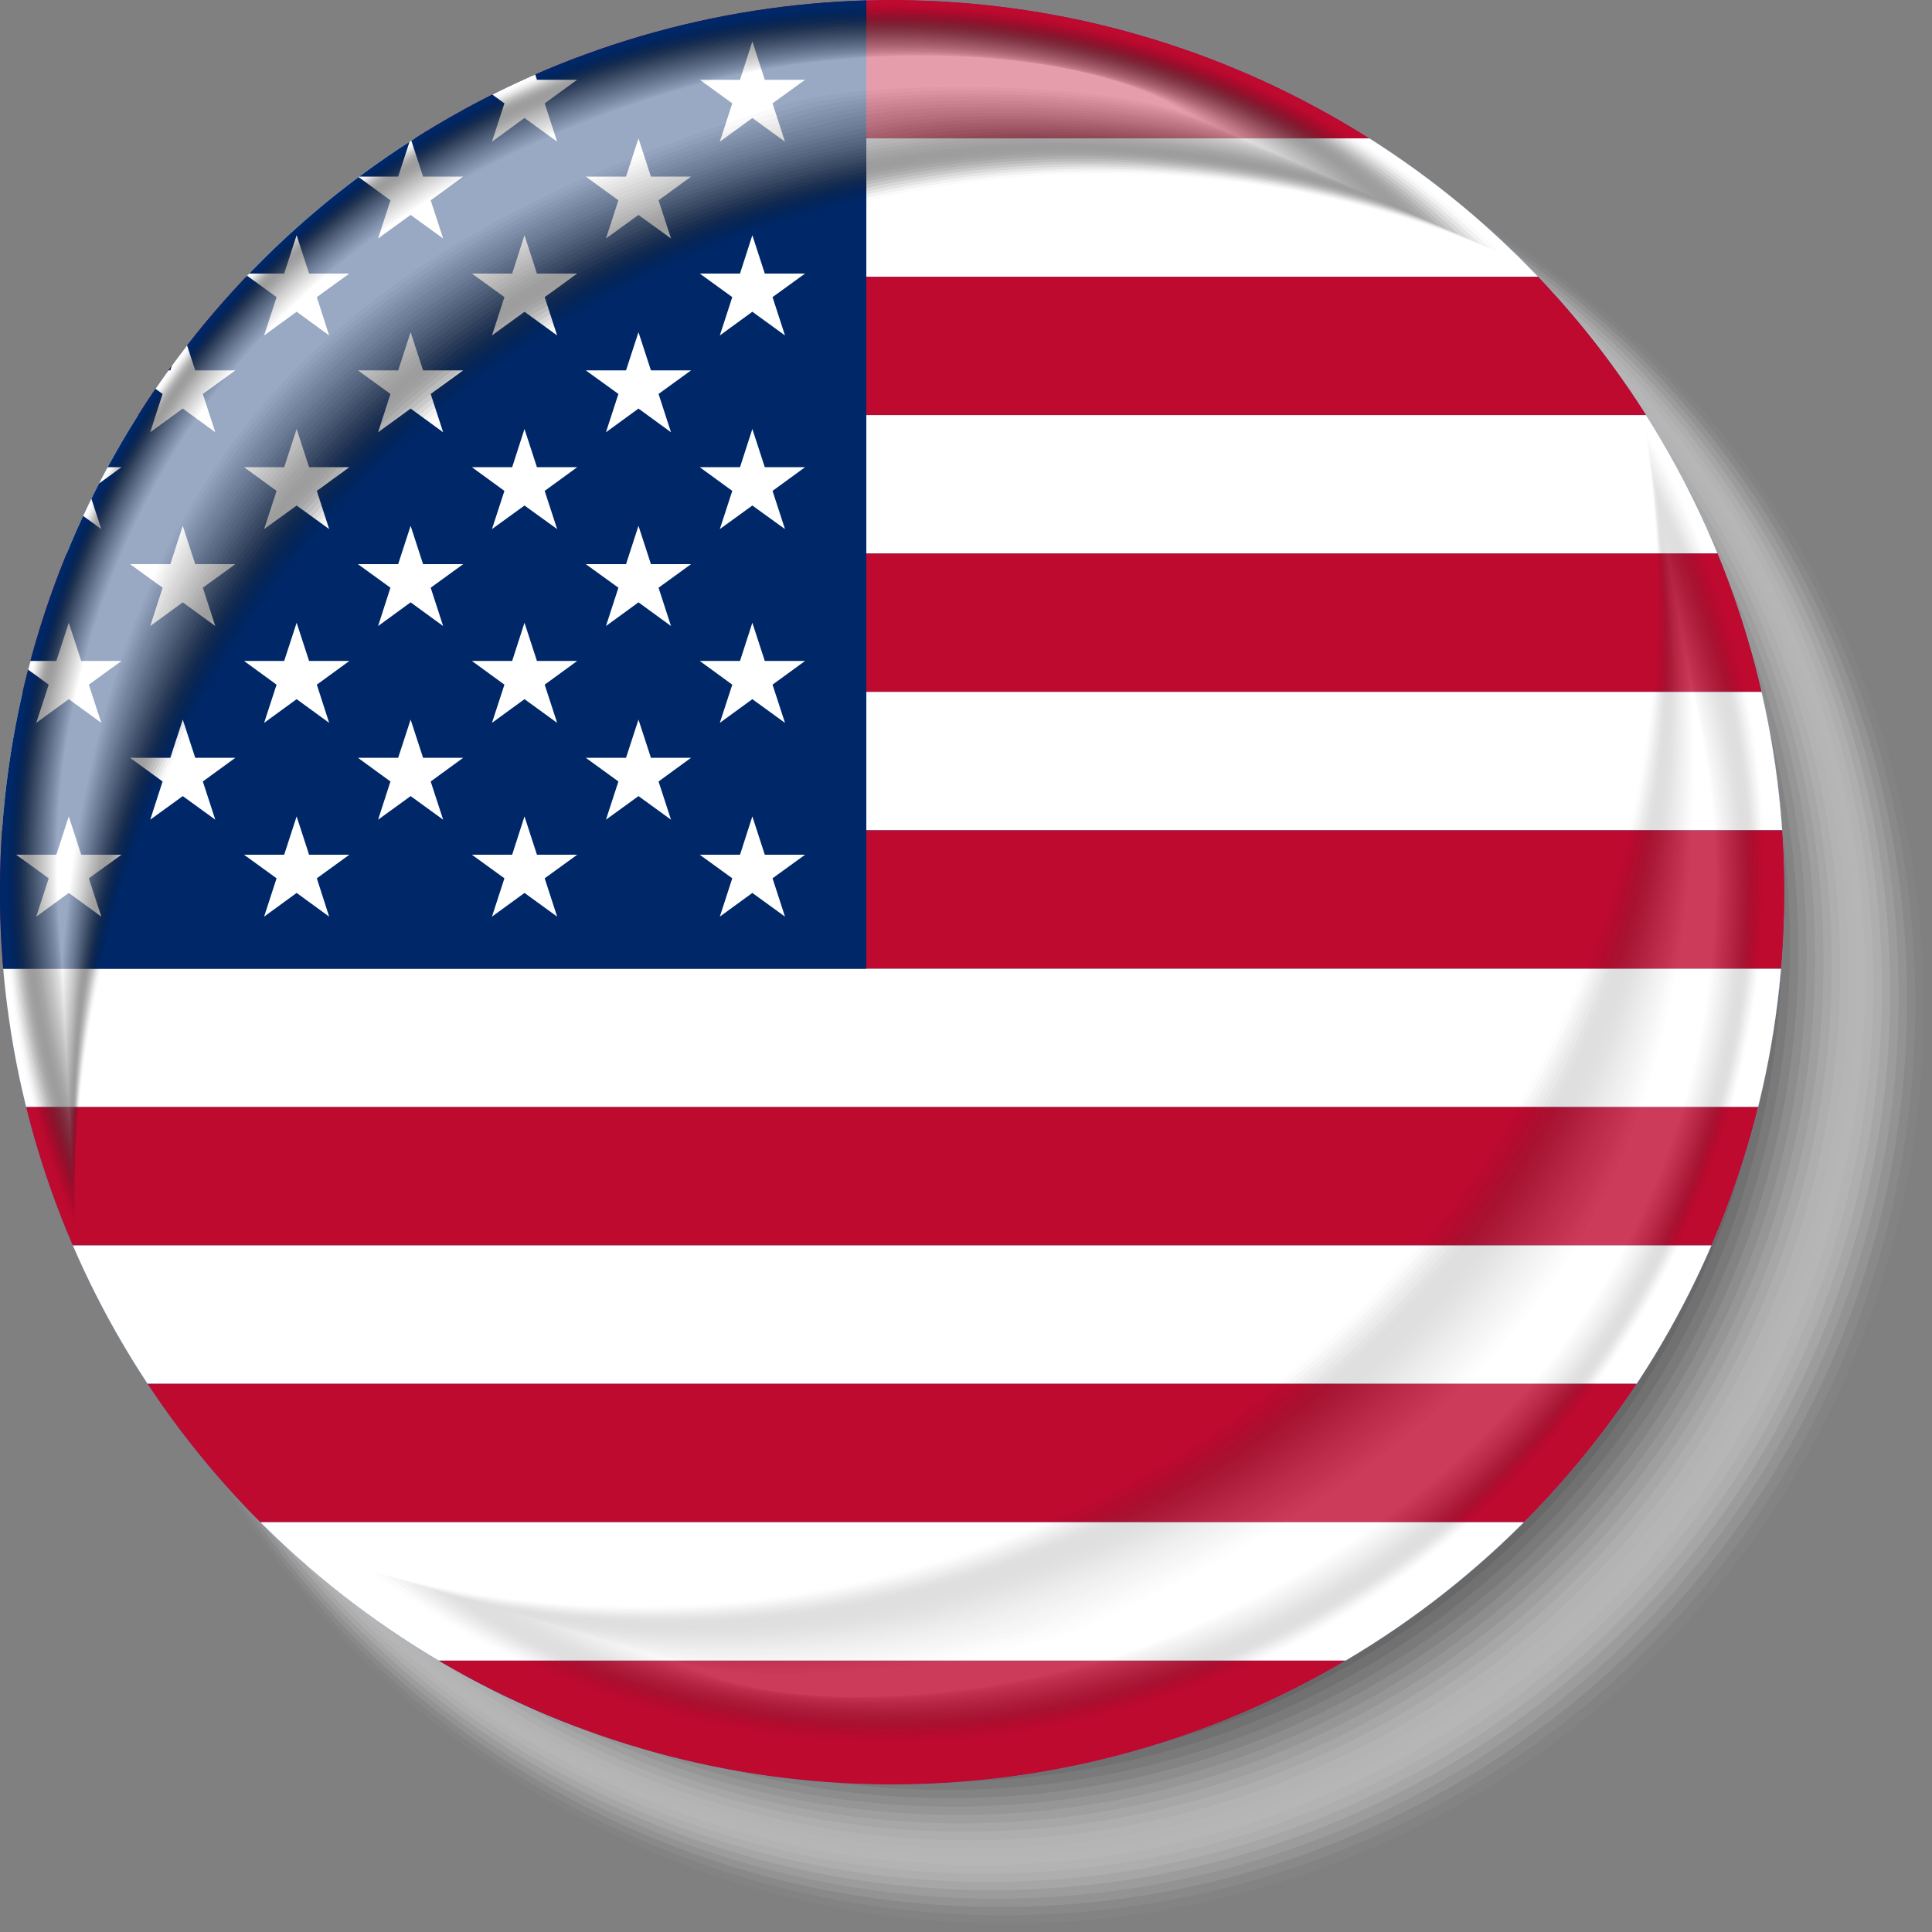 <?xml version="1.0" encoding="UTF-8"?>
<svg xmlns="http://www.w3.org/2000/svg" xmlns:xlink="http://www.w3.org/1999/xlink" viewBox="0 0 159.83 159.83">
  <rect x="0" y="0" width="159.83" height="159.83" fill="#808080" stroke="none"/>
  <defs>
    <style>
      .cls-1, .cls-2 {
        opacity: .68;
      }

      .cls-1, .cls-3 {
        fill: #525252;
      }

      .cls-4, .cls-5 {
        opacity: .52;
      }

      .cls-4, .cls-6 {
        fill: #848484;
      }

      .cls-7, .cls-8 {
        opacity: .39;
      }

      .cls-7, .cls-9 {
        fill: #636363;
      }

      .cls-10, .cls-11 {
        fill: #f7f7f7;
      }

      .cls-10, .cls-12 {
        opacity: .97;
      }

      .cls-13, .cls-14 {
        fill: #101010;
      }

      .cls-13, .cls-15 {
        opacity: .06;
      }

      .cls-16, .cls-17 {
        opacity: .77;
      }

      .cls-16, .cls-18 {
        fill: #3a3a3a;
      }

      .cls-19, .cls-20 {
        fill: #dedede;
      }

      .cls-19, .cls-21 {
        opacity: .87;
      }

      .cls-22, .cls-23 {
        opacity: .45;
      }

      .cls-22, .cls-24 {
        fill: #8c8c8c;
      }

      .cls-2, .cls-25 {
        fill: #adadad;
      }

      .cls-26, .cls-27 {
        fill: #292929;
      }

      .cls-26, .cls-28 {
        opacity: .16;
      }

      .cls-14, .cls-29 {
        opacity: .94;
      }

      .cls-30, .cls-31 {
        opacity: .58;
      }

      .cls-30, .cls-32 {
        fill: #6b6b6b;
      }

      .cls-31, .cls-33 {
        fill: #949494;
      }

      .cls-34, .cls-27 {
        opacity: .84;
      }

      .cls-34, .cls-28 {
        fill: #d6d6d6;
      }

      .cls-35, .cls-36 {
        opacity: .35;
      }

      .cls-35, .cls-37 {
        fill: #a5a5a5;
      }

      .cls-38, .cls-39 {
        opacity: .19;
      }

      .cls-38, .cls-40 {
        fill: #313131;
      }

      .cls-41, .cls-42 {
        fill: #bdbdbd;
      }

      .cls-41, .cls-43 {
        opacity: .74;
      }

      .cls-44, .cls-45 {
        fill: #fff;
      }

      .cls-46, .cls-47 {
        fill: #e6e6e6;
      }

      .cls-46, .cls-48 {
        opacity: .1;
      }

      .cls-49, .cls-42 {
        opacity: .26;
      }

      .cls-49, .cls-43 {
        fill: #424242;
      }

      .cls-47, .cls-50 {
        opacity: .9;
      }

      .cls-20, .cls-51 {
        opacity: .13;
      }

      .cls-52, .cls-53 {
        fill: #b5b5b5;
      }

      .cls-52, .cls-54 {
        opacity: .29;
      }

      .cls-15, .cls-29 {
        fill: #efefef;
      }

      .cls-55 {
        fill: none;
      }

      .cls-23, .cls-56 {
        fill: #737373;
      }

      .cls-5, .cls-57 {
        fill: #7b7b7b;
      }

      .cls-58, .cls-11 {
        opacity: .03;
      }

      .cls-58, .cls-12 {
        fill: #080808;
      }

      .cls-17, .cls-59 {
        fill: #c5c5c5;
      }

      .cls-60 {
        fill: url(#radial-gradient);
      }

      .cls-36, .cls-61 {
        fill: #5a5a5a;
      }

      .cls-53, .cls-62 {
        opacity: .71;
      }

      .cls-45, .cls-63 {
        opacity: 0;
      }

      .cls-37, .cls-61 {
        opacity: .65;
      }

      .cls-64, .cls-8 {
        fill: #9c9c9c;
      }

      .cls-64, .cls-9 {
        opacity: .61;
      }

      .cls-3, .cls-25 {
        opacity: .32;
      }

      .cls-65 {
        isolation: isolate;
      }

      .cls-66 {
        opacity: .2;
      }

      .cls-66, .cls-67 {
        mix-blend-mode: overlay;
      }

      .cls-18, .cls-59 {
        opacity: .23;
      }

      .cls-68 {
        fill: #bf0a30;
      }

      .cls-39, .cls-69 {
        fill: #cecece;
      }

      .cls-48, .cls-50 {
        fill: #191919;
      }

      .cls-62, .cls-54 {
        fill: #4a4a4a;
      }

      .cls-33, .cls-32 {
        opacity: .42;
      }

      .cls-70 {
        mix-blend-mode: multiply;
      }

      .cls-6, .cls-57 {
        opacity: .48;
      }

      .cls-21, .cls-51 {
        fill: #212121;
      }

      .cls-40, .cls-69 {
        opacity: .81;
      }

      .cls-56, .cls-24 {
        opacity: .55;
      }

      .cls-67 {
        opacity: .6;
      }

      .cls-71 {
        fill: #002868;
      }

      .cls-72 {
        clip-path: url(#clippath);
      }

      .cls-73 {
        fill: #0d5eaf;
      }
    </style>
    <radialGradient id="radial-gradient" cx="54.76" cy="41.39" fx="54.76" fy="41.39" r="83.29" gradientTransform="translate(.72 -.72) rotate(.56)" gradientUnits="userSpaceOnUse">
      <stop offset="0" stop-color="#f2f2f2"/>
      <stop offset="1" stop-color="#d6d6d6"/>
    </radialGradient>
    <clipPath id="clippath">
      <circle class="cls-55" cx="73.81" cy="73.81" r="73.81" transform="translate(-.75 .75) rotate(-.58)"/>
    </clipPath>
  </defs>
  <g class="cls-65">
    <g id="Capa_2" data-name="Capa 2">
      <g id="Capa_1-2" data-name="Capa 1">
        <g>
          <g class="cls-70">
            <circle class="cls-45" cx="83.65" cy="83.65" r="76.18" transform="translate(-34.65 83.65) rotate(-45)"/>
            <circle class="cls-11" cx="83.33" cy="83.33" r="75.81" transform="translate(-34.52 83.33) rotate(-45)"/>
            <circle class="cls-15" cx="83.02" cy="83.02" r="75.43" transform="translate(-34.39 83.02) rotate(-45)"/>
            <circle class="cls-46" cx="82.7" cy="82.7" r="75.06" transform="translate(-34.25 82.7) rotate(-45)"/>
            <circle class="cls-20" cx="82.38" cy="82.38" r="74.69" transform="translate(-34.12 82.38) rotate(-45)"/>
            <circle class="cls-28" cx="82.06" cy="82.06" r="74.31" transform="translate(-33.99 82.06) rotate(-45)"/>
            <circle class="cls-39" cx="81.75" cy="81.75" r="73.94" transform="translate(-22.85 32.51) rotate(-19.79)"/>
            <circle class="cls-59" cx="81.43" cy="81.43" r="73.56" transform="translate(-21.78 30.34) rotate(-18.66)"/>
            <circle class="cls-42" cx="81.11" cy="81.11" r="73.19" transform="translate(-20.95 28.75) rotate(-17.84)"/>
            <circle class="cls-52" cx="80.8" cy="80.8" r="72.81" transform="translate(-20.29 27.53) rotate(-17.21)"/>
            <circle class="cls-25" cx="80.48" cy="80.48" r="72.44" transform="translate(-19.75 26.56) rotate(-16.72)"/>
            <circle class="cls-35" cx="80.16" cy="80.16" r="72.07" transform="translate(-19.3 25.76) rotate(-16.32)"/>
            <circle class="cls-8" cx="79.84" cy="79.84" r="71.69" transform="translate(-18.91 25.1) rotate(-16)"/>
            <circle class="cls-33" cx="79.53" cy="79.53" r="71.32" transform="translate(-18.58 24.53) rotate(-15.73)"/>
            <circle class="cls-22" cx="79.21" cy="79.21" r="70.94" transform="translate(-18.28 24.04) rotate(-15.5)"/>
            <path class="cls-6" d="M149.46,78.89c0,38.97-31.6,70.57-70.57,70.57S8.32,117.86,8.32,78.89,39.92,8.32,78.89,8.32s70.57,31.6,70.57,70.57Z"/>
            <path class="cls-5" d="M148.77,78.57c0,38.77-31.43,70.19-70.19,70.19S8.38,117.34,8.38,78.57,39.81,8.38,78.57,8.38s70.19,31.43,70.19,70.19Z"/>
            <path class="cls-56" d="M148.08,78.26c0,38.56-31.26,69.82-69.82,69.82S8.44,116.82,8.44,78.26,39.7,8.44,78.26,8.44s69.82,31.26,69.82,69.82Z"/>
            <path class="cls-30" d="M147.39,77.94c0,38.35-31.09,69.45-69.45,69.45S8.49,116.29,8.49,77.94,39.59,8.49,77.94,8.49s69.45,31.09,69.45,69.45Z"/>
            <path class="cls-9" d="M146.69,77.62c0,38.15-30.93,69.07-69.07,69.07S8.55,115.77,8.55,77.62,39.47,8.55,77.62,8.55s69.07,30.92,69.07,69.07Z"/>
            <path class="cls-61" d="M146,77.3c0,37.94-30.76,68.7-68.7,68.7S8.61,115.24,8.61,77.3,39.36,8.61,77.3,8.61s68.7,30.76,68.7,68.7Z"/>
            <path class="cls-1" d="M145.31,76.99c0,37.73-30.59,68.32-68.32,68.32S8.67,114.72,8.67,76.99,39.25,8.66,76.99,8.66s68.32,30.59,68.32,68.32Z"/>
            <path class="cls-62" d="M144.62,76.67c0,37.53-30.42,67.95-67.95,67.95S8.72,114.2,8.72,76.67,39.14,8.72,76.67,8.72s67.95,30.42,67.95,67.95Z"/>
            <path class="cls-43" d="M143.93,76.35c0,37.32-30.26,67.57-67.57,67.57S8.78,113.67,8.78,76.35,39.03,8.78,76.35,8.78s67.57,30.25,67.57,67.57Z"/>
            <path class="cls-16" d="M143.24,76.04c0,37.11-30.09,67.2-67.2,67.2S8.84,113.15,8.84,76.04,38.92,8.84,76.04,8.84s67.2,30.09,67.2,67.2Z"/>
            <path class="cls-40" d="M142.54,75.72c0,36.91-29.92,66.82-66.83,66.82S8.89,112.62,8.89,75.72,38.81,8.89,75.72,8.89s66.83,29.92,66.83,66.83Z"/>
            <path class="cls-27" d="M141.85,75.4c0,36.7-29.75,66.45-66.45,66.45S8.95,112.1,8.95,75.4,38.7,8.95,75.4,8.95s66.45,29.75,66.45,66.45Z"/>
            <path class="cls-21" d="M141.16,75.08c0,36.49-29.58,66.08-66.08,66.08S9.01,111.58,9.01,75.08,38.59,9.01,75.08,9.01s66.08,29.58,66.08,66.08Z"/>
            <path class="cls-50" d="M140.47,74.77c0,36.29-29.42,65.7-65.7,65.7S9.06,111.05,9.06,74.77,38.48,9.06,74.77,9.06s65.7,29.42,65.7,65.7Z"/>
            <path class="cls-14" d="M139.78,74.45c0,36.08-29.25,65.33-65.33,65.33S9.12,110.53,9.12,74.45,38.37,9.12,74.45,9.12s65.33,29.25,65.33,65.33Z"/>
            <path class="cls-12" d="M139.09,74.13c0,35.87-29.08,64.95-64.95,64.95S9.18,110,9.18,74.13,38.26,9.18,74.13,9.18s64.95,29.08,64.95,64.95Z"/>
            <path d="M138.39,73.81c0,35.67-28.91,64.58-64.58,64.58S9.24,109.48,9.24,73.81,38.15,9.24,73.81,9.24s64.58,28.91,64.58,64.58Z"/>
          </g>
          <circle class="cls-60" cx="73.81" cy="73.81" r="73.81" transform="translate(-.72 .72) rotate(-.56)"/>
          <g class="cls-72">
            <polygon class="cls-73" points="-3.95 -1.79 -3.95 73.37 -3.95 147.63 47.83 147.63 47.83 73.37 47.83 -1.79 -3.95 -1.79"/>
            <polygon class="cls-73" points="38.24 -1.79 38.24 73.37 38.24 147.63 151.01 147.63 151.01 73.37 151.01 -1.79 38.24 -1.79"/>
            <g>
              <rect class="cls-68" x="-41.44" y="0" width="270.28" height="11.45"/>
              <rect class="cls-44" x="-41.44" y="11.45" width="270.28" height="11.45"/>
              <rect class="cls-68" x="-41.44" y="22.9" width="270.28" height="11.45"/>
              <rect class="cls-44" x="-41.44" y="34.34" width="270.28" height="11.45"/>
              <rect class="cls-68" x="-41.44" y="45.79" width="270.28" height="11.45"/>
              <rect class="cls-44" x="-41.44" y="57.24" width="270.28" height="11.45"/>
              <rect class="cls-68" x="-41.44" y="68.69" width="270.28" height="11.45"/>
              <rect class="cls-44" x="-41.44" y="80.14" width="270.28" height="11.45"/>
              <rect class="cls-68" x="-41.44" y="91.58" width="270.28" height="11.45"/>
              <rect class="cls-44" x="-41.44" y="103.03" width="270.28" height="11.45"/>
              <rect class="cls-68" x="-41.44" y="114.48" width="270.28" height="11.45"/>
              <rect class="cls-44" x="-41.44" y="125.93" width="270.28" height="11.45"/>
              <rect class="cls-68" x="-41.44" y="137.38" width="270.28" height="11.45"/>
              <rect class="cls-44" x="-41.44" y="148.82" width="270.28" height="11.45"/>
              <g>
                <rect class="cls-71" x="-41.44" width="113.11" height="80.14"/>
                <g>
                  <polygon class="cls-44" points="-3.73 11.45 -4.76 14.61 -8.09 14.61 -5.4 16.57 -6.43 19.73 -3.73 17.78 -1.04 19.73 -2.07 16.57 .62 14.61 -2.71 14.61 -3.73 11.45"/>
                  <polygon class="cls-44" points="-3.73 27.48 -4.76 30.64 -8.09 30.64 -5.4 32.59 -6.43 35.76 -3.73 33.8 -1.04 35.76 -2.07 32.59 .62 30.64 -2.71 30.64 -3.73 27.48"/>
                  <polygon class="cls-44" points="-3.73 43.5 -4.76 46.67 -8.09 46.67 -5.4 48.62 -6.43 51.79 -3.73 49.83 -1.04 51.79 -2.07 48.62 .62 46.67 -2.71 46.67 -3.73 43.5"/>
                  <polygon class="cls-44" points="-2.71 62.69 -3.73 59.53 -4.76 62.69 -8.09 62.69 -5.4 64.65 -6.43 67.81 -3.73 65.86 -1.04 67.81 -2.07 64.65 .62 62.69 -2.71 62.69"/>
                  <polygon class="cls-44" points="5.69 3.43 4.66 6.6 1.34 6.6 4.03 8.55 3 11.72 5.69 9.76 8.38 11.72 7.35 8.55 10.05 6.6 6.72 6.6 5.69 3.43"/>
                  <polygon class="cls-44" points="5.69 19.46 4.66 22.63 1.34 22.63 4.03 24.58 3 27.75 5.69 25.79 8.38 27.75 7.35 24.58 10.05 22.63 6.72 22.63 5.69 19.46"/>
                  <polygon class="cls-44" points="5.69 35.49 4.66 38.65 1.34 38.65 4.03 40.61 3 43.77 5.69 41.82 8.38 43.77 7.35 40.61 10.05 38.65 6.72 38.65 5.69 35.49"/>
                  <polygon class="cls-44" points="5.69 51.52 4.66 54.68 1.34 54.68 4.03 56.64 3 59.8 5.69 57.84 8.38 59.8 7.35 56.64 10.05 54.68 6.72 54.68 5.69 51.52"/>
                  <polygon class="cls-44" points="6.72 70.71 5.69 67.54 4.66 70.71 1.34 70.71 4.03 72.66 3 75.83 5.69 73.87 8.38 75.83 7.35 72.66 10.05 70.71 6.72 70.71"/>
                  <polygon class="cls-44" points="15.12 11.45 14.09 14.61 10.76 14.61 13.45 16.57 12.43 19.73 15.12 17.78 17.81 19.73 16.78 16.57 19.47 14.61 16.15 14.61 15.12 11.45"/>
                  <polygon class="cls-44" points="15.12 27.48 14.09 30.64 10.76 30.64 13.45 32.59 12.43 35.76 15.12 33.8 17.81 35.76 16.78 32.59 19.47 30.64 16.15 30.64 15.12 27.48"/>
                  <polygon class="cls-44" points="15.12 43.5 14.09 46.67 10.76 46.67 13.45 48.62 12.43 51.79 15.12 49.83 17.81 51.79 16.78 48.62 19.47 46.67 16.15 46.67 15.12 43.5"/>
                  <polygon class="cls-44" points="16.15 62.69 15.12 59.53 14.09 62.69 10.76 62.69 13.45 64.65 12.43 67.81 15.12 65.86 17.81 67.81 16.78 64.65 19.47 62.69 16.15 62.69"/>
                  <polygon class="cls-44" points="24.54 3.43 23.51 6.6 20.19 6.6 22.88 8.55 21.85 11.72 24.54 9.76 27.23 11.72 26.21 8.55 28.9 6.6 25.57 6.6 24.54 3.43"/>
                  <polygon class="cls-44" points="24.54 19.46 23.51 22.63 20.19 22.63 22.88 24.58 21.85 27.75 24.54 25.79 27.23 27.75 26.21 24.58 28.9 22.63 25.57 22.63 24.54 19.46"/>
                  <polygon class="cls-44" points="24.54 35.49 23.51 38.65 20.19 38.65 22.88 40.61 21.85 43.77 24.54 41.82 27.23 43.77 26.21 40.61 28.9 38.65 25.57 38.65 24.54 35.49"/>
                  <polygon class="cls-44" points="24.54 51.52 23.51 54.68 20.19 54.68 22.88 56.64 21.85 59.8 24.54 57.84 27.23 59.8 26.21 56.64 28.9 54.68 25.57 54.68 24.54 51.52"/>
                  <polygon class="cls-44" points="25.57 70.71 24.54 67.54 23.51 70.71 20.19 70.71 22.88 72.66 21.85 75.83 24.54 73.87 27.23 75.83 26.21 72.66 28.9 70.71 25.57 70.71"/>
                  <polygon class="cls-44" points="33.97 11.45 32.94 14.61 29.61 14.61 32.3 16.57 31.28 19.73 33.97 17.78 36.66 19.73 35.63 16.57 38.32 14.61 35 14.61 33.97 11.45"/>
                  <polygon class="cls-44" points="33.97 27.48 32.94 30.64 29.61 30.64 32.3 32.59 31.28 35.76 33.97 33.8 36.66 35.76 35.63 32.59 38.32 30.64 35 30.64 33.97 27.48"/>
                  <polygon class="cls-44" points="33.97 43.5 32.94 46.67 29.61 46.67 32.3 48.62 31.28 51.79 33.97 49.83 36.66 51.79 35.63 48.62 38.32 46.67 35 46.67 33.97 43.5"/>
                  <polygon class="cls-44" points="35 62.69 33.97 59.53 32.94 62.69 29.61 62.69 32.3 64.65 31.28 67.81 33.97 65.86 36.66 67.81 35.63 64.65 38.32 62.69 35 62.69"/>
                  <polygon class="cls-44" points="43.39 3.43 42.37 6.6 39.04 6.6 41.73 8.55 40.7 11.72 43.39 9.76 46.09 11.72 45.06 8.55 47.75 6.6 44.42 6.6 43.39 3.43"/>
                  <polygon class="cls-44" points="43.39 19.46 42.37 22.63 39.04 22.63 41.73 24.58 40.7 27.75 43.39 25.79 46.09 27.75 45.06 24.58 47.75 22.63 44.42 22.63 43.39 19.46"/>
                  <polygon class="cls-44" points="43.39 35.49 42.37 38.65 39.04 38.65 41.73 40.61 40.7 43.77 43.39 41.82 46.09 43.77 45.06 40.61 47.75 38.65 44.42 38.65 43.39 35.49"/>
                  <polygon class="cls-44" points="43.39 51.52 42.37 54.68 39.04 54.68 41.73 56.64 40.7 59.8 43.39 57.84 46.09 59.8 45.06 56.64 47.75 54.68 44.42 54.68 43.39 51.52"/>
                  <polygon class="cls-44" points="44.42 70.71 43.39 67.54 42.37 70.71 39.04 70.71 41.73 72.66 40.7 75.83 43.39 73.87 46.09 75.83 45.06 72.66 47.75 70.71 44.42 70.71"/>
                  <polygon class="cls-44" points="52.82 11.45 51.79 14.61 48.46 14.61 51.16 16.57 50.13 19.73 52.82 17.78 55.51 19.73 54.48 16.57 57.17 14.61 53.85 14.61 52.82 11.45"/>
                  <polygon class="cls-44" points="52.82 27.48 51.79 30.64 48.46 30.64 51.16 32.59 50.13 35.76 52.82 33.8 55.51 35.76 54.48 32.59 57.17 30.64 53.85 30.64 52.82 27.48"/>
                  <polygon class="cls-44" points="52.82 43.5 51.79 46.67 48.46 46.67 51.16 48.62 50.13 51.79 52.82 49.83 55.51 51.79 54.48 48.62 57.17 46.67 53.85 46.67 52.82 43.5"/>
                  <polygon class="cls-44" points="53.85 62.69 52.82 59.53 51.79 62.69 48.46 62.69 51.16 64.65 50.13 67.81 52.82 65.86 55.51 67.81 54.48 64.65 57.17 62.69 53.85 62.69"/>
                  <polygon class="cls-44" points="60.58 8.55 59.55 11.72 62.24 9.76 64.94 11.72 63.91 8.55 66.6 6.6 63.27 6.6 62.24 3.43 61.22 6.6 57.89 6.6 60.58 8.55"/>
                  <polygon class="cls-44" points="62.24 19.46 61.22 22.63 57.89 22.63 60.58 24.58 59.55 27.75 62.24 25.79 64.94 27.75 63.91 24.58 66.6 22.63 63.27 22.63 62.24 19.46"/>
                  <polygon class="cls-44" points="62.24 35.49 61.22 38.65 57.89 38.65 60.58 40.61 59.55 43.77 62.24 41.82 64.94 43.77 63.91 40.61 66.6 38.65 63.27 38.65 62.24 35.49"/>
                  <polygon class="cls-44" points="62.24 51.52 61.22 54.68 57.89 54.68 60.58 56.64 59.55 59.8 62.24 57.84 64.94 59.8 63.91 56.64 66.6 54.68 63.27 54.68 62.24 51.52"/>
                  <polygon class="cls-44" points="63.27 70.71 62.24 67.54 61.22 70.71 57.89 70.71 60.58 72.66 59.55 75.83 62.24 73.87 64.94 75.83 63.91 72.66 66.6 70.71 63.27 70.71"/>
                </g>
              </g>
            </g>
          </g>
          <circle class="cls-55" cx="73.81" cy="73.81" r="73.81" transform="translate(-.72 .72) rotate(-.56)"/>
          <g class="cls-67">
            <path class="cls-63" d="M6.22,99.93C6.22,52.77,44.45,14.54,91.61,14.54c11.83,0,23.09,2.4,33.33,6.75C111.72,8.2,93.53.11,73.44.11,33.02.11.25,32.88.25,73.3c0,10.33,2.15,20.17,6.01,29.08-.02-.82-.04-1.63-.04-2.45Z"/>
            <path class="cls-58" d="M6.21,99.02C6.4,52.17,44.03,14.69,90.74,14.35c11.68-.08,23.22,2.26,33.35,6.56C111.01,8.05,92.81.21,72.97.32,32.88.57.58,32.93.42,72.89c-.04,10.22,2.04,19.93,5.8,28.77-.02-.81-.01-1.83,0-2.64Z"/>
            <path class="cls-13" d="M6.21,98.1C6.57,51.56,43.62,14.84,89.87,14.17c11.54-.15,23.36,2.12,33.37,6.37C110.31,7.91,92.1.32,72.49.54,32.74,1.04.9,32.98.6,72.48c-.08,10.1,1.94,19.69,5.59,28.46-.02-.8.02-2.03.02-2.83Z"/>
            <path class="cls-48" d="M6.2,97.19C6.75,50.95,43.2,14.99,89,13.98c11.4-.23,23.49,1.98,33.39,6.18C109.61,7.76,91.38.43,72.01.75,32.6,1.51,1.23,33.03.77,72.06c-.12,9.98,1.83,19.45,5.38,28.14-.02-.79.04-2.23.05-3.02Z"/>
            <path class="cls-51" d="M6.19,96.27C6.93,50.35,42.79,15.14,88.13,13.79c11.25-.3,23.63,1.84,33.41,5.99C108.91,7.62,90.67.53,71.53.96,32.45,1.98,1.56,33.09.94,71.65c-.16,9.86,1.72,19.22,5.17,27.83-.02-.78.07-2.43.08-3.21Z"/>
            <path class="cls-26" d="M6.19,95.36C7.11,49.74,42.37,15.28,87.25,13.6c11.11-.38,23.76,1.7,33.43,5.8C108.21,7.47,89.95.6,71.06,1.18,32.31,2.36,1.88,33.14,1.12,71.24c-.2,9.74,1.62,18.98,4.96,27.52-.02-.77.1-2.63.11-3.4Z"/>
            <path class="cls-38" d="M6.18,94.44C7.28,49.13,41.95,15.34,86.38,13.42c10.97-.47,23.9,1.56,33.45,5.61C107.51,7.33,89.24.7,70.58,1.39,32.17,2.81,2.21,33.19,1.29,70.82c-.24,9.62,1.51,18.74,4.75,27.21-.02-.76.12-2.83.14-3.59Z"/>
            <path class="cls-18" d="M6.17,93.53C7.36,48.52,41.53,15.47,85.51,13.23c10.82-.55,24.03,1.41,33.47,5.42C106.81,7.18,88.52.8,70.1,1.61,32.03,3.27,2.53,33.24,1.46,70.41c-.27,9.51,1.41,18.5,4.54,26.9-.02-.75.15-3.03.17-3.78Z"/>
            <path class="cls-49" d="M6.16,92.61C7.52,47.92,41.11,15.61,84.64,13.04c10.68-.63,24.16,1.27,33.5,5.23C106.11,7.04,87.81.9,69.62,1.82,31.88,3.72,2.86,33.29,1.64,70c-.31,9.39,1.3,18.27,4.33,26.58-.02-.74.17-3.22.2-3.97Z"/>
            <path class="cls-54" d="M6.16,91.7C7.69,47.31,40.7,15.75,83.77,12.86c10.54-.71,24.3,1.13,33.52,5.04C105.41,6.89,87.09,1,69.14,2.03,31.74,4.18,3.19,33.35,1.81,69.58c-.35,9.27,1.2,18.03,4.12,26.27-.02-.73.2-3.42.23-4.16Z"/>
            <path class="cls-3" d="M6.15,90.78C7.86,46.7,40.28,15.89,82.9,12.67c10.4-.79,24.43.99,33.54,4.85C104.71,6.75,86.38,1.11,68.67,2.25,31.6,4.64,3.51,33.4,1.98,69.17c-.39,9.15,1.09,17.79,3.91,25.96-.02-.72.23-3.62.26-4.35Z"/>
            <path class="cls-36" d="M6.14,89.87C8.03,46.09,39.86,16.03,82.03,12.48c10.25-.86,24.57.85,33.56,4.66-11.58-10.54-29.92-15.94-47.4-14.68C31.46,5.1,3.84,33.45,2.16,68.76c-.43,9.03.99,17.56,3.7,25.65-.02-.72.25-3.82.28-4.54Z"/>
            <path class="cls-7" d="M6.14,88.95C8.2,45.49,39.44,16.17,81.16,12.29c10.11-.94,24.7.71,33.58,4.47-11.43-10.31-29.79-15.46-47.02-14.09C31.31,5.55,4.17,33.5,2.33,68.35c-.47,8.91.88,17.32,3.49,25.34-.02-.71.28-4.02.31-4.73Z"/>
            <path class="cls-32" d="M6.13,88.04C8.37,44.88,39.02,16.31,80.29,12.11c9.97-1.02,24.84.57,33.6,4.29-11.28-10.08-29.65-14.97-46.65-13.5C31.17,6.02,4.49,33.55,2.5,67.93c-.51,8.8.78,17.08,3.28,25.03-.02-.7.31-4.22.34-4.92Z"/>
            <path class="cls-23" d="M6.12,87.12C8.54,44.27,38.61,16.45,79.42,11.92c9.82-1.09,24.97.42,33.62,4.1-11.13-9.85-29.52-14.49-46.28-12.91C31.03,6.48,4.82,33.61,2.68,67.52c-.55,8.68.67,16.84,3.07,24.71-.02-.69.33-4.42.37-5.11Z"/>
            <path class="cls-57" d="M6.12,86.21C8.72,43.66,38.19,16.6,78.54,11.73c9.68-1.17,25.1.28,33.64,3.91-10.98-9.61-29.38-14.01-45.91-12.32C30.89,6.94,5.15,33.66,2.85,67.11c-.59,8.56.57,16.61,2.86,24.4-.02-.68.36-4.62.4-5.3Z"/>
            <path class="cls-4" d="M6.11,85.29C8.89,43.06,37.77,16.75,77.67,11.54c9.54-1.24,25.24.14,33.66,3.72-10.83-9.38-29.25-13.53-45.53-11.73C30.74,7.41,5.47,33.71,3.03,66.69c-.63,8.44.46,16.37,2.65,24.09-.02-.67.39-4.82.43-5.49Z"/>
            <path class="cls-24" d="M6.1,84.38C9.07,42.45,37.35,16.89,76.8,11.36c9.39-1.32,25.37,0,33.68,3.53-10.68-9.15-29.11-13.04-45.16-11.14C30.6,7.87,5.8,33.76,3.2,66.28c-.67,8.32.36,16.13,2.44,23.78-.02-.66.41-5.02.46-5.68Z"/>
            <path class="cls-31" d="M6.09,83.46C9.25,41.84,36.93,17.04,75.93,11.17c9.25-1.39,25.51-.14,33.7,3.34-10.53-8.92-28.98-12.56-44.79-10.55C30.46,8.34,6.13,33.81,3.37,65.87c-.71,8.21.25,15.89,2.23,23.47-.02-.65.44-5.22.49-5.87Z"/>
            <path class="cls-64" d="M6.09,82.55C9.42,41.23,36.52,17.19,75.06,10.98c9.11-1.47,25.64-.28,33.72,3.15-10.38-8.69-28.84-12.07-44.41-9.95C30.32,8.81,6.45,33.87,3.55,65.45c-.75,8.09.14,15.66,2.02,23.15-.02-.64.47-5.42.52-6.06Z"/>
            <path class="cls-37" d="M6.08,81.63C9.6,40.63,36.1,17.35,74.19,10.79c8.96-1.54,25.78-.42,33.74,2.96-10.23-8.45-28.71-11.59-44.04-9.36C30.17,9.28,6.78,33.92,3.72,65.04c-.79,7.97.04,15.42,1.81,22.84-.02-.63.49-5.61.55-6.25Z"/>
            <path class="cls-2" d="M6.07,80.72C9.79,40.02,35.68,17.5,73.32,10.61c8.82-1.62,25.91-.57,33.76,2.77-10.08-8.22-28.57-11.1-43.67-8.77C30.03,9.75,7.11,33.97,3.89,64.63c-.82,7.85-.07,15.18,1.6,22.53-.02-.63.52-5.81.58-6.44Z"/>
            <path class="cls-53" d="M6.07,79.8C9.97,39.41,35.26,17.65,72.45,10.42c8.68-1.69,26.04-.71,33.78,2.58-9.93-7.99-28.43-10.61-43.3-8.18C29.89,10.23,7.43,34.02,4.07,64.21c-.86,7.73-.17,14.94,1.39,22.22-.02-.62.55-6.01.61-6.63Z"/>
            <path class="cls-41" d="M6.06,78.89C10.16,38.81,34.85,17.81,71.58,10.23c8.53-1.76,26.18-.85,33.8,2.39-9.78-7.76-28.3-10.13-42.92-7.59C29.75,10.7,7.76,34.07,4.24,63.8c-.9,7.61-.28,14.71,1.18,21.91-.02-.61.57-6.21.64-6.82Z"/>
            <path class="cls-17" d="M6.05,77.97C10.34,38.2,34.43,17.97,70.71,10.04c8.39-1.83,26.31-.99,33.83,2.2-9.63-7.53-28.16-9.64-42.55-7C29.61,11.18,8.09,34.13,4.41,63.39c-.94,7.5-.38,14.47.97,21.59-.02-.6.6-6.41.67-7.01Z"/>
            <path class="cls-69" d="M6.04,77.06C10.53,37.59,34.02,18.13,69.83,9.86c8.25-1.91,26.45-1.13,33.85,2.01-9.48-7.29-28.03-9.15-42.18-6.41C29.47,11.66,8.41,34.18,4.59,62.97c-.98,7.38-.49,14.23.76,21.28-.02-.59.63-6.61.7-7.2Z"/>
            <path class="cls-34" d="M6.04,76.14C10.72,36.99,33.6,18.3,68.96,9.67c8.11-1.98,26.58-1.27,33.87,1.82-9.33-7.06-27.89-8.66-41.81-5.82C29.33,12.14,8.74,34.23,4.76,62.56c-1.02,7.26-.59,13.99.55,20.97-.02-.58.66-6.81.72-7.39Z"/>
            <path class="cls-19" d="M6.03,75.23C10.92,36.38,33.19,18.46,68.09,9.48c7.96-2.05,26.72-1.41,33.89,1.63-9.18-6.83-27.75-8.17-41.43-5.23C29.19,12.62,9.07,34.28,4.93,62.15c-1.06,7.14-.7,13.76.34,20.66-.02-.57.68-7.01.75-7.58Z"/>
            <path class="cls-47" d="M6.02,74.31C11.17,35.79,32.8,18.7,67.22,9.29c7.83-2.1,26.85-1.55,33.91,1.44-9.03-6.6-27.61-7.67-41.06-4.63C29.06,13.11,9.39,34.33,5.11,61.73c-1.1,7.02-.8,13.52.13,20.35-.02-.56.71-7.21.78-7.77Z"/>
            <path class="cls-29" d="M6.02,73.4C11.35,35.18,32.38,18.84,66.35,9.11c7.68-2.18,26.98-1.7,33.93,1.25-8.89-6.37-27.47-7.16-40.69-4.04C28.93,13.65,9.72,34.39,5.28,61.32c-1.14,6.9-.91,13.28-.08,20.03-.02-.55.74-7.41.81-7.96Z"/>
            <path class="cls-10" d="M6.01,72.48C11.53,34.57,31.96,18.99,65.48,8.92c7.54-2.25,27.12-1.84,33.95,1.06-8.74-6.13-27.33-6.68-40.31-3.45C28.79,14.11,10.05,34.44,5.46,60.91c-1.18,6.79-1.01,13.05-.29,19.72-.02-.54.76-7.61.84-8.15Z"/>
            <path class="cls-44" d="M6,71.57C11.71,33.97,31.55,19.14,64.61,8.73c7.4-2.33,27.25-1.98,33.97.87-8.59-5.9-27.2-6.19-39.94-2.86C28.65,14.58,10.37,34.49,5.63,60.5c-1.22,6.67-1.12,12.81-.5,19.41-.02-.53.79-7.8.87-8.34Z"/>
          </g>
          <g class="cls-66">
            <path class="cls-63" d="M136.29,37.04c6,46.44-26.78,88.95-73.22,94.95-11.65,1.5-23.04.57-33.68-2.41,14.69,11.21,33.63,16.86,53.41,14.31,39.81-5.14,67.91-41.58,62.76-81.39-1.32-10.18-4.68-19.58-9.62-27.87.13.8.24,1.6.35,2.41Z"/>
            <path class="cls-58" d="M136.41,37.94c5.78,46.16-26.51,87.85-72.46,94.12-11.5,1.56-23.16.73-33.68-2.22,14.51,11,33.44,16.4,52.96,13.77,39.44-5.35,67.13-41.32,62.2-80.69-1.26-10.06-4.55-19.36-9.37-27.59.12.79.24,1.8.34,2.6Z"/>
            <path class="cls-13" d="M136.53,38.84c5.56,45.88-26.24,86.75-71.7,93.3-11.34,1.62-23.27.88-33.67-2.03,14.34,10.79,33.24,15.95,52.52,13.24,39.08-5.56,66.36-41.06,61.64-79.99-1.21-9.95-4.41-19.14-9.13-27.31.12.78.24,2,.34,2.79Z"/>
            <path class="cls-48" d="M136.66,39.74c5.34,45.6-25.98,85.65-70.94,92.47-11.19,1.67-23.39,1.04-33.67-1.84,14.16,10.58,33.04,15.49,52.08,12.7,38.72-5.76,65.59-40.8,61.08-79.29-1.15-9.84-4.28-18.92-8.88-27.03.12.77.24,2.2.33,2.98Z"/>
            <path class="cls-51" d="M136.78,40.64c5.12,45.32-25.71,84.55-70.18,91.64-11.04,1.73-23.5,1.2-33.66-1.65,13.98,10.37,32.85,15.03,51.64,12.17,38.35-5.97,64.82-40.54,60.51-78.59-1.1-9.73-4.14-18.7-8.63-26.75.12.76.24,2.4.33,3.17Z"/>
            <path class="cls-26" d="M136.9,41.54c4.9,45.04-25.44,83.45-69.43,90.82-10.89,1.78-23.61,1.35-33.66-1.46,13.8,10.16,32.66,14.61,51.19,11.63,38-6.1,64.05-40.27,59.95-77.89-1.05-9.62-4.01-18.48-8.39-26.47.12.76.24,2.6.33,3.36Z"/>
            <path class="cls-38" d="M137.03,42.44c4.68,44.76-25.16,82.45-68.67,89.99-10.74,1.86-23.73,1.51-33.66-1.27,13.63,9.96,32.47,14.15,50.75,11.1,37.64-6.29,63.28-40.01,59.39-77.19-.99-9.51-3.88-18.26-8.14-26.19.12.75.24,2.8.32,3.55Z"/>
            <path class="cls-18" d="M137.15,43.34c4.56,44.47-24.89,81.36-67.91,89.17-10.59,1.92-23.84,1.66-33.65-1.08,13.45,9.75,32.27,13.7,50.31,10.57,37.28-6.48,62.51-39.75,58.83-76.49-.94-9.4-3.74-18.04-7.89-25.91.12.74.24,3,.32,3.75Z"/>
            <path class="cls-49" d="M137.27,44.24c4.35,44.19-24.62,80.27-67.15,88.34-10.44,1.98-23.96,1.82-33.65-.89,13.27,9.54,32.08,13.25,49.87,10.03,36.92-6.68,61.73-39.49,58.27-75.79-.89-9.28-3.61-17.82-7.65-25.63.11.73.24,3.2.31,3.94Z"/>
            <path class="cls-54" d="M137.4,45.14c4.14,43.9-24.35,79.18-66.39,87.51-10.29,2.04-24.07,1.98-33.65-.7,13.1,9.33,31.88,12.79,49.43,9.5,36.56-6.87,60.96-39.23,57.71-75.09-.83-9.17-3.47-17.6-7.4-25.35.11.72.24,3.4.31,4.13Z"/>
            <path class="cls-3" d="M137.52,46.04c3.93,43.62-24.07,78.09-65.63,86.69-10.14,2.1-24.18,2.13-33.64-.51,12.92,9.12,31.69,12.34,48.98,8.96,36.2-7.07,60.19-38.96,57.15-74.39-.78-9.06-3.34-17.38-7.15-25.07.11.71.24,3.6.3,4.32Z"/>
            <path class="cls-36" d="M137.64,46.94c3.71,43.34-23.8,77-64.88,85.86-9.99,2.15-24.3,2.29-33.64-.32,12.74,8.91,31.49,11.88,48.54,8.43,35.84-7.27,59.42-38.7,56.58-73.69-.72-8.95-3.21-17.16-6.91-24.79.11.7.24,3.8.3,4.51Z"/>
            <path class="cls-7" d="M137.77,47.84c3.5,43.06-23.53,75.91-64.12,85.03-9.83,2.21-24.41,2.45-33.63-.13,12.57,8.7,31.3,11.43,48.1,7.89,35.47-7.47,58.65-38.44,56.02-72.99-.67-8.84-3.07-16.94-6.66-24.51.11.69.24,4,.29,4.7Z"/>
            <path class="cls-32" d="M137.89,48.74c3.28,42.78-23.26,74.82-63.36,84.21-9.68,2.27-24.53,2.6-33.63.06,12.39,8.49,31.11,10.97,47.66,7.36,35.11-7.67,57.88-38.18,55.46-72.29-.62-8.73-2.94-16.72-6.42-24.22.11.68.23,4.2.29,4.89Z"/>
            <path class="cls-23" d="M138.01,49.64c3.07,42.5-22.99,73.72-62.6,83.38-9.53,2.32-24.64,2.76-33.63.25,12.21,8.28,30.91,10.51,47.21,6.82,34.75-7.87,57.11-37.92,54.9-71.58-.56-8.62-2.8-16.5-6.17-23.94.11.68.23,4.39.28,5.08Z"/>
            <path class="cls-57" d="M138.14,50.54c2.85,42.22-22.72,72.63-61.84,82.55-9.38,2.38-24.76,2.92-33.62.43,12.04,8.07,30.72,10.06,46.77,6.29,34.39-8.07,56.33-37.66,54.34-70.88-.51-8.5-2.67-16.28-5.92-23.66.11.67.23,4.59.28,5.27Z"/>
            <path class="cls-4" d="M138.26,51.44c2.63,41.95-22.45,71.53-61.09,81.73-9.23,2.44-24.87,3.07-33.62.62,11.86,7.86,30.52,9.6,46.33,5.75,34.03-8.28,55.56-37.39,53.78-70.18-.46-8.39-2.54-16.06-5.68-23.38.1.66.23,4.79.27,5.46Z"/>
            <path class="cls-24" d="M138.38,52.34c2.41,41.67-22.18,70.43-60.33,80.9-9.08,2.49-24.98,3.23-33.61.81,11.68,7.65,30.33,9.14,45.89,5.22,33.67-8.48,54.79-37.13,53.22-69.48-.4-8.28-2.4-15.84-5.43-23.1.1.65.23,4.99.27,5.65Z"/>
            <path class="cls-31" d="M138.51,53.24c2.19,41.39-21.91,69.33-59.57,80.08-8.93,2.55-25.1,3.38-33.61,1,11.51,7.44,30.13,8.68,45.44,4.68,33.3-8.69,54.02-36.87,52.65-68.78-.35-8.17-2.27-15.62-5.18-22.82.1.64.23,5.19.26,5.84Z"/>
            <path class="cls-64" d="M138.63,54.14c1.97,41.11-21.65,68.23-58.81,79.25-8.78,2.6-25.21,3.54-33.61,1.19,11.33,7.23,29.94,8.22,45,4.15,32.94-8.9,53.25-36.61,52.09-68.08-.29-8.06-2.13-15.4-4.94-22.54.1.63.23,5.39.26,6.03Z"/>
            <path class="cls-37" d="M138.75,55.04c1.75,40.83-21.38,67.12-58.05,78.42-8.63,2.66-25.33,3.7-33.6,1.38,11.15,7.02,29.74,7.76,44.56,3.62,32.58-9.11,52.48-36.35,51.53-67.38-.24-7.95-2-15.18-4.69-22.26.1.62.23,5.59.26,6.22Z"/>
            <path class="cls-2" d="M138.88,55.94c1.52,40.55-21.11,66.02-57.3,77.6-8.48,2.71-25.44,3.85-33.6,1.57,10.97,6.81,29.55,7.3,44.12,3.08,32.21-9.32,51.71-36.08,50.97-66.68-.19-7.84-1.87-14.96-4.44-21.98.1.61.23,5.79.25,6.41Z"/>
            <path class="cls-53" d="M139,56.83c1.29,40.27-20.84,64.91-56.54,76.77-8.33,2.77-25.56,4.01-33.6,1.76,10.8,6.6,29.35,6.83,43.68,2.55,31.85-9.53,50.94-35.82,50.41-65.98-.13-7.72-1.73-14.74-4.2-21.7.1.6.23,5.99.25,6.6Z"/>
            <path class="cls-41" d="M139.12,57.73c1.07,39.99-20.58,63.81-55.78,75.94-8.18,2.82-25.67,4.17-33.59,1.95,10.62,6.4,29.15,6.37,43.23,2.01,31.48-9.75,50.16-35.56,49.85-65.28-.08-7.61-1.6-14.52-3.95-21.42.09.6.22,6.19.24,6.8Z"/>
            <path class="cls-17" d="M139.25,58.63c.83,39.71-20.31,62.7-55.02,75.12-8.03,2.87-25.78,4.32-33.59,2.14,10.44,6.19,28.96,5.91,42.79,1.48,31.12-9.96,49.39-35.3,49.29-64.58-.03-7.5-1.46-14.3-3.71-21.14.09.59.22,6.39.24,6.99Z"/>
            <path class="cls-69" d="M139.37,59.53c.6,39.43-20.05,61.58-54.26,74.29-7.88,2.93-25.9,4.48-33.58,2.33,10.27,5.98,28.76,5.44,42.35.94,30.75-10.18,48.62-35.04,48.72-63.88.03-7.39-1.33-14.08-3.46-20.86.09.58.22,6.59.23,7.18Z"/>
            <path class="cls-34" d="M139.49,60.43c.37,39.15-19.78,60.47-53.5,73.47-7.73,2.98-26.01,4.64-33.58,2.52,10.09,5.77,28.56,4.98,41.91.41,30.39-10.4,47.85-34.77,48.16-63.18.08-7.28-1.2-13.86-3.21-20.58.09.57.22,6.79.23,7.37Z"/>
            <path class="cls-19" d="M139.62,61.33c.13,38.87-19.52,59.36-52.75,72.64-7.58,3.03-26.13,4.79-33.58,2.71,9.91,5.56,28.37,4.51,41.46-.13,30.02-10.63,47.08-34.51,47.6-62.48.13-7.17-1.06-13.64-2.97-20.3.09.56.22,6.99.22,7.56Z"/>
            <path class="cls-47" d="M139.74,62.23c-.17,38.59-19.29,58.18-51.99,71.81-7.44,3.07-26.24,4.95-33.57,2.9,9.74,5.35,28.17,4.04,41.02-.66,29.65-10.85,46.31-34.25,47.04-61.78.19-7.06-.93-13.42-2.72-20.02.09.55.22,7.19.22,7.75Z"/>
            <path class="cls-29" d="M139.86,63.13c-.39,38.31-19.02,57.08-51.23,70.99-7.29,3.12-26.36,5.1-33.57,3.09,9.56,5.14,27.96,3.56,40.58-1.2,29.26-11.12,45.54-33.99,46.48-61.08.24-6.94-.79-13.19-2.47-19.74.09.54.22,7.39.21,7.94Z"/>
            <path class="cls-10" d="M139.99,64.03c-.61,38.03-18.75,55.98-50.47,70.16-7.14,3.18-26.47,5.26-33.56,3.28,9.38,4.93,27.77,3.1,40.14-1.73,28.9-11.33,44.76-33.73,45.92-60.38.3-6.83-.66-12.97-2.23-19.46.08.53.22,7.59.21,8.13Z"/>
            <path class="cls-44" d="M140.11,64.93c-.83,37.75-18.48,54.88-49.71,69.33-6.99,3.24-26.58,5.42-33.56,3.47,9.21,4.72,27.57,2.64,39.7-2.26,28.53-11.54,43.99-33.47,45.36-59.68.35-6.72-.53-12.75-1.98-19.18.08.52.22,7.79.2,8.32Z"/>
          </g>
        </g>
      </g>
    </g>
  </g>
</svg>